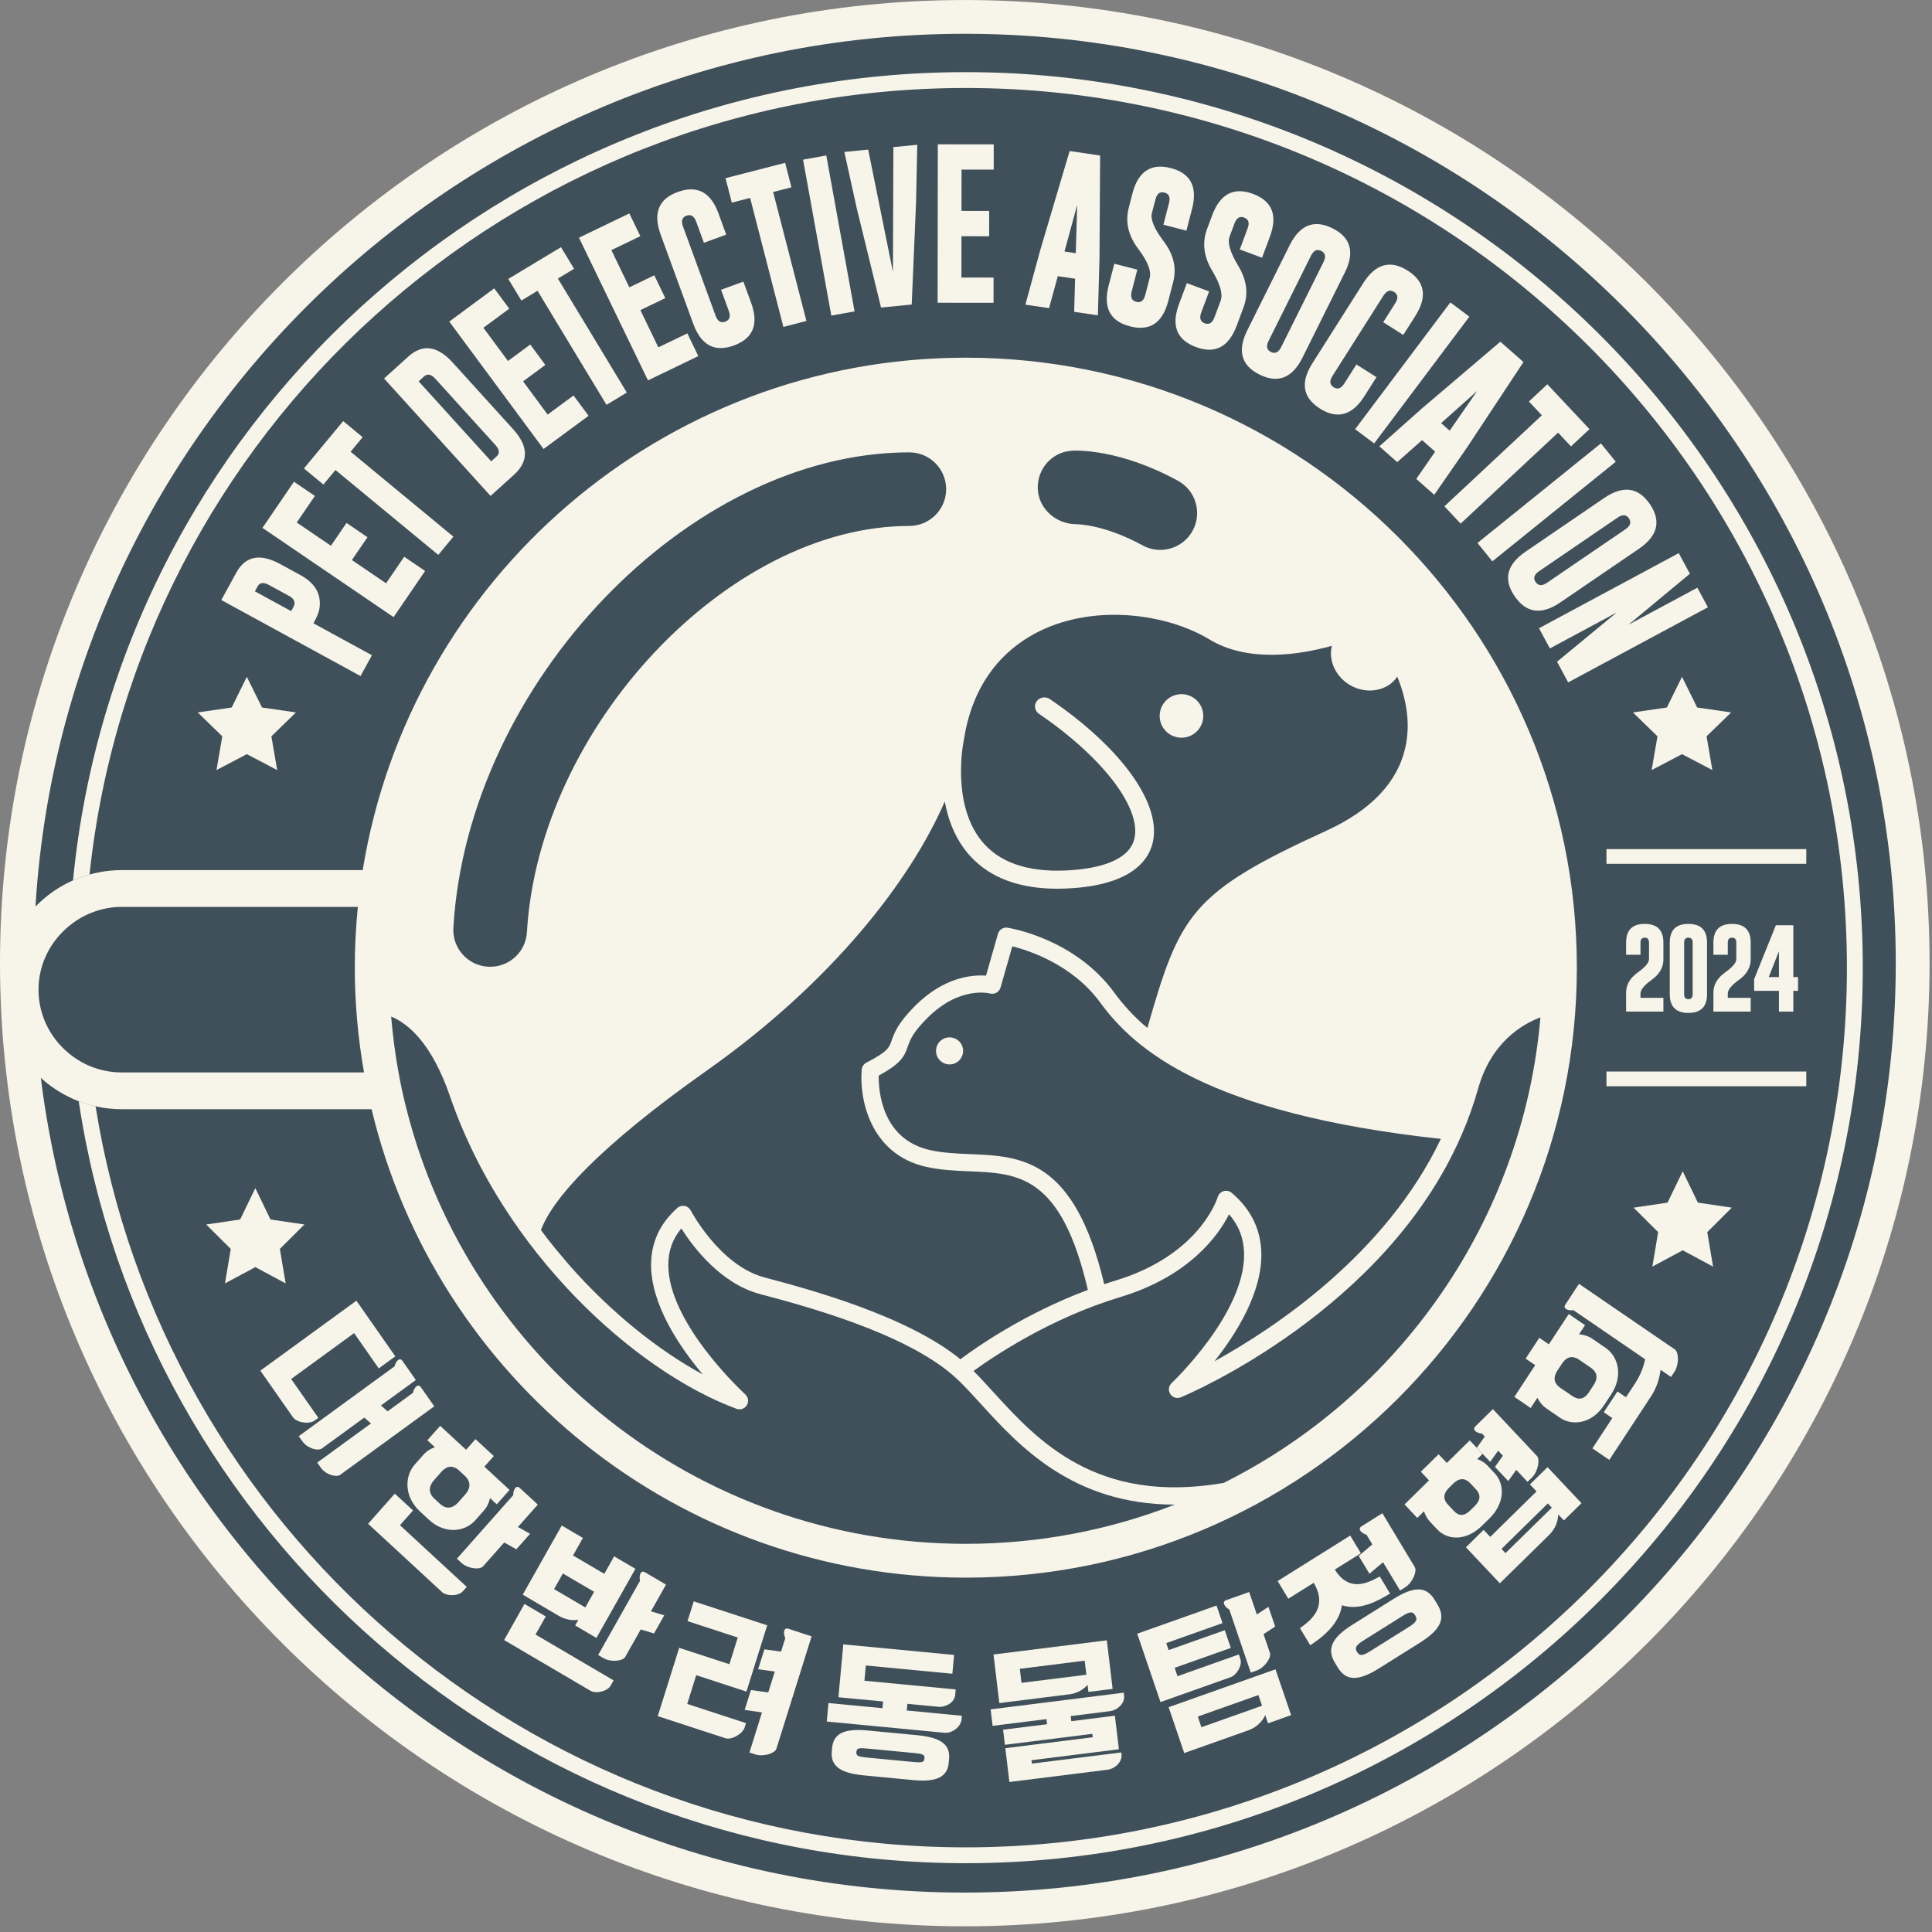 <svg width="70" height="70" viewBox="0 0 70 70" fill="none" xmlns="http://www.w3.org/2000/svg">
<rect x="0" y="0" width="70" height="70" fill="#808080" stroke="none"/>
<g clip-path="url(#clip0_427_2930)">
<path d="M69.046 35.001C69.046 53.803 53.803 69.046 35 69.046C16.197 69.046 0.954 53.803 0.954 35.001C0.954 16.197 16.197 0.954 35 0.954C53.803 0.954 69.046 16.197 69.046 35.001Z" fill="#40505B"/>
<path d="M34.956 1.224C16.356 1.224 1.224 16.33 1.224 34.898C1.224 53.466 16.356 68.572 34.956 68.572C53.555 68.572 68.687 53.466 68.687 34.898C68.687 16.33 53.555 1.224 34.956 1.224ZM34.956 69.794C15.68 69.794 -0 54.14 -0 34.898C-0 15.656 15.68 0.001 34.956 0.001C54.231 0.001 69.912 15.656 69.912 34.898C69.912 54.14 54.231 69.794 34.956 69.794Z" fill="#F7F5E9"/>
<path d="M58.205 30.765H65.445V31.298H58.205V30.765Z" fill="#F7F5E9"/>
<path d="M58.205 38.823H65.445V39.357H58.205V38.823Z" fill="#F7F5E9"/>
<path d="M58.917 35.963C58.917 35.678 59.059 35.434 59.344 35.23C59.611 35.04 59.745 34.88 59.747 34.752V34.151C59.747 34.033 59.695 33.974 59.594 33.974H59.591C59.489 33.974 59.438 34.033 59.438 34.151V34.593H58.917V34.151C58.917 33.699 59.142 33.475 59.591 33.475C60.042 33.475 60.268 33.699 60.268 34.151V34.763C60.268 35.053 60.125 35.301 59.839 35.505C59.571 35.696 59.438 35.861 59.438 36V36.153H60.268V36.652H58.917V35.963Z" fill="#F7F5E9"/>
<path d="M61.329 34.151C61.329 34.033 61.277 33.974 61.175 33.974H61.172C61.07 33.974 61.02 34.033 61.02 34.151V36.025C61.02 36.143 61.071 36.202 61.173 36.202C61.277 36.202 61.329 36.143 61.329 36.025V34.151ZM61.849 36.025C61.849 36.475 61.624 36.7 61.173 36.7C60.724 36.7 60.499 36.475 60.499 36.025V34.151C60.499 33.699 60.724 33.475 61.173 33.475C61.624 33.475 61.849 33.699 61.849 34.151V36.025Z" fill="#F7F5E9"/>
<path d="M62.08 35.963C62.08 35.678 62.222 35.434 62.508 35.23C62.775 35.04 62.908 34.88 62.91 34.752V34.151C62.91 34.033 62.859 33.974 62.758 33.974H62.755C62.652 33.974 62.601 34.033 62.601 34.151V34.593H62.08V34.151C62.08 33.699 62.305 33.475 62.755 33.475C63.205 33.475 63.431 33.699 63.431 34.151V34.763C63.431 35.053 63.288 35.301 63.002 35.505C62.735 35.696 62.601 35.861 62.601 36V36.153H63.431V36.652H62.08V35.963Z" fill="#F7F5E9"/>
<path d="M64.085 35.402H64.454V34.465L64.085 35.402ZM64.975 33.524V35.402H65.146V35.9H64.975V36.652H64.454V35.9H63.556V35.476L64.343 33.524H64.975Z" fill="#F7F5E9"/>
<path d="M34.99 2.614C18.138 2.614 4.243 15.486 2.646 31.899C2.838 31.814 3.038 31.743 3.244 31.686C4.937 15.692 18.527 3.188 34.99 3.188C52.595 3.188 66.917 17.486 66.917 35.06C66.917 52.635 52.595 66.933 34.99 66.933C19.098 66.933 5.884 55.28 3.463 40.084C3.253 40.038 3.049 39.974 2.852 39.898C5.199 55.503 18.716 67.507 34.99 67.507C52.912 67.507 67.492 52.951 67.492 35.06C67.492 17.169 52.912 2.614 34.99 2.614Z" fill="#F7F5E9"/>
<path d="M34.391 37.586C34.121 37.593 33.907 37.818 33.914 38.089C33.921 38.359 34.146 38.572 34.417 38.566C34.688 38.559 34.902 38.334 34.895 38.063C34.888 37.793 34.662 37.578 34.391 37.586Z" fill="#F7F5E9"/>
<path d="M42.828 26.728C43.264 26.717 43.608 26.355 43.597 25.919C43.585 25.484 43.222 25.14 42.786 25.151C42.35 25.164 42.006 25.525 42.017 25.96C42.029 26.396 42.391 26.739 42.828 26.728Z" fill="#F7F5E9"/>
<path d="M44.334 53.73C39.719 54.523 37.58 52.183 35.988 50.435C35.74 50.163 35.504 49.903 35.272 49.673C36 49.144 38.051 47.761 40.583 46.998C43.104 46.238 44.15 44.748 44.531 43.996C44.883 44.399 45.061 44.861 45.075 45.4C45.133 47.566 42.478 50.087 42.45 50.112C42.34 50.216 42.32 50.383 42.403 50.509C42.461 50.599 42.561 50.651 42.665 50.651C42.705 50.651 42.745 50.643 42.784 50.627C43.11 50.491 50.189 47.471 52.94 41.156C52.95 41.134 52.959 41.112 52.969 41.091C53.194 40.566 53.393 40.021 53.553 39.452C54.02 37.773 55.143 37.114 55.813 36.861C55.176 44.252 50.675 50.554 44.334 53.73ZM34.993 55.936C25.236 55.936 17.024 49.227 14.729 40.189C14.673 39.968 14.62 39.746 14.571 39.523C14.523 39.302 14.481 39.079 14.439 38.856C14.317 38.192 14.231 37.516 14.172 36.831C14.773 37.078 15.637 37.777 16.306 39.725C18.233 45.34 22.985 49.669 26.684 51.044C26.824 51.095 26.983 51.041 27.06 50.913C27.137 50.786 27.113 50.621 27.003 50.521C26.975 50.496 24.2 47.955 24.214 45.816C24.217 45.315 24.372 44.884 24.686 44.509C25.101 45.166 26.1 46.504 27.539 46.887C29.11 47.304 32.791 48.281 34.583 49.878C34.875 50.138 35.191 50.487 35.527 50.855C36.909 52.373 38.857 54.514 42.565 54.515C40.217 55.431 37.664 55.936 34.993 55.936ZM32.945 16.39C33.683 16.39 34.281 16.987 34.281 17.723C34.281 18.459 33.683 19.056 32.945 19.056C26.387 19.056 19.525 26.346 19.092 33.773C19.051 34.482 18.463 35.028 17.761 35.028C17.735 35.028 17.708 35.028 17.681 35.026C16.946 34.983 16.384 34.353 16.426 33.618C16.942 24.763 24.97 16.39 32.945 16.39ZM52.205 41.264C50.211 45.45 46.172 48.125 44.002 49.322C44.805 48.308 45.737 46.815 45.7 45.385C45.677 44.53 45.315 43.801 44.624 43.217C44.543 43.149 44.434 43.127 44.334 43.157C44.233 43.186 44.154 43.265 44.123 43.365C44.097 43.451 43.447 45.484 40.403 46.402C40.27 46.442 40.138 46.484 40.008 46.528C38.924 41.973 37.003 41.892 35.145 41.816C34.662 41.795 34.163 41.775 33.692 41.669C31.947 41.275 31.83 39.523 31.837 38.972C32.643 38.532 32.761 38.29 32.891 37.916C32.968 37.694 33.064 37.417 33.602 36.881C34.76 35.725 35.825 35.984 35.867 35.996C36.032 36.041 36.204 35.946 36.251 35.781L36.678 34.287C37.299 34.443 38.861 34.954 39.863 36.324C41.096 38.011 43.721 40.342 52.205 41.264ZM34.907 26.886C34.911 26.86 34.919 26.831 34.923 26.805C35.283 24.468 36.63 23.366 37.696 22.852C39.747 21.865 42.326 22.262 43.813 23.164C45.216 24.015 47.07 23.73 48.258 23.399C48.245 23.448 48.233 23.497 48.228 23.548C48.196 23.862 48.289 24.197 48.516 24.481C48.972 25.049 49.796 25.19 50.355 24.796C50.466 24.717 50.553 24.62 50.626 24.515C50.92 25.234 51.131 26.15 50.915 27.099C50.627 28.356 49.663 29.366 48.048 30.103C43.152 32.338 42.748 33.127 41.573 37.243C41.513 37.194 41.451 37.143 41.395 37.093C41.208 36.925 41.04 36.759 40.89 36.596C40.687 36.375 40.516 36.161 40.366 35.956C38.943 34.01 36.605 33.628 36.505 33.613C36.349 33.588 36.201 33.684 36.158 33.835L35.725 35.349C35.227 35.313 34.205 35.397 33.16 36.44C32.522 37.077 32.394 37.444 32.301 37.712C32.214 37.962 32.166 38.099 31.388 38.504C31.295 38.554 31.232 38.647 31.222 38.752C31.13 39.768 31.499 41.812 33.554 42.276C34.081 42.395 34.609 42.416 35.119 42.438C36.902 42.511 38.446 42.577 39.415 46.736C37.113 47.595 35.372 48.817 34.797 49.248C32.84 47.653 29.26 46.699 27.699 46.284C26.08 45.854 25.037 43.877 25.026 43.857C24.982 43.772 24.901 43.712 24.806 43.694C24.711 43.676 24.614 43.703 24.542 43.767C23.916 44.32 23.595 45.008 23.59 45.812C23.582 47.257 24.607 48.781 25.462 49.798C23.851 48.923 22.144 47.562 20.631 45.844L20.115 45.232C19.94 45.017 19.768 44.796 19.6 44.57C20.008 43.454 21.638 41.592 25.607 38.79C30.125 35.601 32.973 31.934 34.231 29.041C34.357 29.726 34.626 30.447 35.167 31.032C35.885 31.808 36.941 32.2 38.31 32.2C38.509 32.2 38.714 32.192 38.926 32.175C40.93 32.02 41.566 31.236 41.746 30.605C42.147 29.207 40.692 27.136 38.038 25.329C37.884 25.224 37.671 25.259 37.563 25.406C37.454 25.553 37.489 25.757 37.643 25.862C39.986 27.457 41.403 29.336 41.089 30.431C40.866 31.209 39.76 31.454 38.87 31.524C37.424 31.636 36.352 31.326 35.679 30.6C34.517 29.347 34.849 27.206 34.907 26.886ZM38.842 16.33C39.011 16.319 40.565 16.264 42.681 17.42C43.328 17.775 43.564 18.585 43.21 19.231C42.967 19.672 42.51 19.923 42.038 19.923C41.821 19.923 41.601 19.87 41.397 19.759C39.972 18.98 38.987 18.994 38.979 18.992C38.271 18.986 37.631 18.441 37.601 17.716C37.57 16.99 38.115 16.372 38.842 16.33ZM4.4 38.856C3.999 38.856 3.618 38.774 3.268 38.631C3.046 38.541 2.841 38.422 2.649 38.284C1.893 37.739 1.395 36.858 1.395 35.857C1.395 34.914 1.843 34.081 2.527 33.531C2.711 33.383 2.909 33.254 3.125 33.152C3.513 32.969 3.942 32.858 4.4 32.858H12.966C12.893 33.583 12.855 34.318 12.855 35.061C12.855 36.355 12.973 37.622 13.189 38.856H4.4ZM34.993 12.96C23.992 12.96 14.842 21.014 13.142 31.526H4.4C3.999 31.526 3.612 31.584 3.243 31.687C3.037 31.743 2.837 31.814 2.645 31.898C1.125 32.573 0.06 34.093 0.06 35.857C0.06 37.7 1.222 39.275 2.851 39.899C3.049 39.975 3.252 40.038 3.463 40.084C3.765 40.151 4.078 40.189 4.4 40.189H13.463C15.787 49.91 24.555 57.161 34.993 57.161C47.201 57.161 57.132 47.247 57.132 35.061C57.132 22.874 47.201 12.96 34.993 12.96Z" fill="#F7F5E9"/>
<path d="M9.235 21.425L10.55 22.143L10.6 22.053C10.645 21.971 10.668 21.915 10.671 21.886C10.682 21.767 10.618 21.671 10.48 21.596L9.737 21.19C9.545 21.085 9.409 21.107 9.328 21.255L9.235 21.425ZM8.018 21.74L8.56 20.75C8.894 20.145 9.424 20.04 10.15 20.436L10.893 20.842C11.426 21.133 11.652 21.538 11.573 22.058C11.552 22.181 11.489 22.341 11.382 22.536L11.357 22.584L13.476 23.741L13.062 24.495L8.018 21.74Z" fill="#F7F5E9"/>
<path d="M9.51 19.126L10.651 17.454L11.408 17.969L10.751 18.931L11.99 19.774L12.555 18.947L13.315 19.465L12.749 20.291L13.988 21.134L14.645 20.172L15.402 20.688L14.26 22.36L9.51 19.126Z" fill="#F7F5E9"/>
<path d="M12.434 15.257L13.14 15.84L12.703 16.367L16.427 19.444L15.88 20.105L12.154 17.029L11.718 17.556L11.012 16.973L12.434 15.257Z" fill="#F7F5E9"/>
<path d="M15.168 13.816L17.797 16.714L17.987 16.543C18.112 16.429 18.102 16.293 17.958 16.133L15.766 13.716C15.619 13.555 15.483 13.53 15.358 13.644L15.168 13.816ZM13.915 13.714L14.799 12.915C15.313 12.452 15.848 12.527 16.404 13.139L18.596 15.556C19.15 16.166 19.16 16.714 18.625 17.199L17.774 17.968L13.915 13.714Z" fill="#F7F5E9"/>
<path d="M16.278 11.651L17.907 10.448L18.452 11.184L17.514 11.875L18.405 13.079L19.212 12.484L19.758 13.222L18.952 13.817L19.843 15.021L20.78 14.329L21.325 15.065L19.694 16.267L16.278 11.651Z" fill="#F7F5E9"/>
<path d="M20.326 8.956L20.8 9.739L20.213 10.092L22.711 14.223L21.975 14.668L19.476 10.537L18.89 10.889L18.416 10.106L20.326 8.956Z" fill="#F7F5E9"/>
<path d="M20.977 8.612L22.802 7.733L23.201 8.557L22.151 9.062L22.802 10.411L23.706 9.975L24.105 10.801L23.202 11.236L23.853 12.585L24.904 12.079L25.301 12.902L23.477 13.782L20.977 8.612Z" fill="#F7F5E9"/>
<path d="M27.214 10.969C27.498 11.744 27.29 12.261 26.592 12.517C25.894 12.772 25.402 12.509 25.118 11.732L23.936 8.499C23.654 7.724 23.861 7.209 24.558 6.955C25.257 6.7 25.75 6.961 26.033 7.736L26.312 8.501L25.504 8.796L25.224 8.031C25.15 7.83 25.034 7.758 24.875 7.813L24.87 7.815C24.713 7.872 24.672 8.003 24.746 8.205L25.927 11.438C26.001 11.641 26.118 11.713 26.276 11.655C26.436 11.597 26.48 11.466 26.405 11.263L26.125 10.499L26.934 10.204L27.214 10.969Z" fill="#F7F5E9"/>
<path d="M28.447 5.9L28.675 6.787L28.012 6.957L29.218 11.629L28.384 11.845L27.178 7.171L26.515 7.342L26.287 6.456L28.447 5.9Z" fill="#F7F5E9"/>
<path d="M30.962 11.282L30.12 11.434L29.096 5.785L29.938 5.633L30.962 11.282Z" fill="#F7F5E9"/>
<path d="M33.033 11.034L31.922 11.143L31.037 7.525L30.592 5.505L31.456 5.42L32.353 9.853L32.369 5.33L33.234 5.246L33.191 7.319L33.033 11.034Z" fill="#F7F5E9"/>
<path d="M33.979 5.229L36.005 5.231L36.004 6.146L34.839 6.144L34.837 7.641L35.84 7.642L35.839 8.56L34.836 8.559L34.834 10.055L35.999 10.057L35.998 10.971L33.972 10.969L33.979 5.229Z" fill="#F7F5E9"/>
<path d="M38.977 9.174L39.028 7.425L38.568 9.113L38.977 9.174ZM39.837 9.353L39.778 11.425L38.919 11.298L38.953 10.098L38.326 10.006L38.009 11.164L37.152 11.038L37.695 9.046L38.755 5.472L39.859 5.635L39.837 9.353Z" fill="#F7F5E9"/>
<path d="M41.03 7.012C41.236 6.213 41.699 5.905 42.419 6.09C43.139 6.276 43.397 6.769 43.19 7.569L42.986 8.357L42.153 8.142L42.356 7.353C42.41 7.147 42.355 7.021 42.192 6.977L42.187 6.976C42.025 6.934 41.917 7.018 41.864 7.227L41.735 7.721C41.678 7.946 41.817 8.285 42.157 8.736C42.521 9.215 42.638 9.706 42.508 10.212L42.33 10.9C42.123 11.702 41.66 12.01 40.94 11.824C40.219 11.637 39.962 11.144 40.169 10.345L40.373 9.556L41.207 9.77L41.003 10.559C40.949 10.768 41.004 10.894 41.17 10.936C41.333 10.978 41.442 10.894 41.496 10.686L41.657 10.064C41.72 9.817 41.581 9.469 41.243 9.019C40.879 8.54 40.764 8.042 40.898 7.523L41.03 7.012Z" fill="#F7F5E9"/>
<path d="M43.921 7.797C44.209 7.024 44.702 6.766 45.398 7.025C46.095 7.285 46.299 7.8 46.011 8.575L45.726 9.338L44.92 9.038L45.204 8.274C45.279 8.074 45.238 7.944 45.08 7.883L45.075 7.881C44.919 7.822 44.802 7.895 44.727 8.098L44.549 8.575C44.467 8.794 44.572 9.145 44.862 9.628C45.174 10.142 45.239 10.644 45.056 11.133L44.808 11.799C44.518 12.574 44.025 12.833 43.329 12.574C42.633 12.313 42.428 11.795 42.717 11.021L43.002 10.259L43.809 10.559L43.523 11.322C43.448 11.524 43.49 11.655 43.65 11.714C43.809 11.774 43.926 11.701 44.001 11.499L44.225 10.898C44.314 10.659 44.213 10.298 43.924 9.815C43.612 9.301 43.549 8.793 43.736 8.292L43.921 7.797Z" fill="#F7F5E9"/>
<path d="M47.954 9.493C48.049 9.302 48.022 9.168 47.871 9.091L47.867 9.089C47.717 9.014 47.594 9.074 47.498 9.268L45.964 12.349C45.868 12.542 45.895 12.676 46.046 12.752C46.199 12.828 46.324 12.769 46.42 12.575L47.954 9.493ZM47.191 12.957C46.823 13.697 46.305 13.902 45.638 13.573C44.972 13.243 44.824 12.708 45.193 11.966L46.727 8.885C47.095 8.146 47.612 7.941 48.277 8.271C48.943 8.602 49.092 9.137 48.725 9.876L47.191 12.957Z" fill="#F7F5E9"/>
<path d="M49.436 14.353C48.993 15.051 48.457 15.202 47.827 14.805C47.2 14.409 47.107 13.861 47.551 13.161L49.395 10.255C49.838 9.558 50.373 9.407 51.001 9.804C51.63 10.202 51.723 10.749 51.28 11.447L50.843 12.135L50.116 11.674L50.553 10.987C50.668 10.805 50.654 10.669 50.512 10.578L50.508 10.575C50.367 10.486 50.238 10.533 50.123 10.714L48.278 13.621C48.163 13.804 48.176 13.94 48.319 14.03C48.463 14.121 48.593 14.076 48.708 13.893L49.145 13.206L49.872 13.665L49.436 14.353Z" fill="#F7F5E9"/>
<path d="M49.788 16.066L49.099 15.55L52.549 10.957L53.238 11.473L49.788 16.066Z" fill="#F7F5E9"/>
<path d="M52.524 15.604L53.522 14.165L52.214 15.33L52.524 15.604ZM53.147 16.222L51.965 17.927L51.314 17.352L51.998 16.364L51.524 15.946L50.624 16.744L49.976 16.172L51.52 14.798L54.361 12.38L55.198 13.118L53.147 16.222Z" fill="#F7F5E9"/>
<path d="M57.589 15.549L56.919 16.175L56.452 15.675L52.922 18.972L52.334 18.345L55.864 15.047L55.395 14.547L56.064 13.923L57.589 15.549Z" fill="#F7F5E9"/>
<path d="M54.071 20.338L53.532 19.673L58.004 16.065L58.542 16.73L54.071 20.338Z" fill="#F7F5E9"/>
<path d="M58.896 19.174C59.073 19.053 59.114 18.922 59.02 18.782L59.018 18.778C58.924 18.64 58.787 18.632 58.608 18.754L55.763 20.696C55.585 20.818 55.543 20.948 55.638 21.088C55.734 21.228 55.872 21.237 56.051 21.115L58.896 19.174ZM56.536 21.825C55.853 22.29 55.3 22.217 54.88 21.605C54.46 20.993 54.593 20.453 55.277 19.986L58.122 18.044C58.805 17.578 59.356 17.652 59.776 18.263C60.196 18.877 60.065 19.417 59.382 19.883L56.536 21.825Z" fill="#F7F5E9"/>
<path d="M60.824 20.041L61.227 20.788L59.005 22.633L61.498 21.294L61.881 22.002L56.818 24.724L56.415 23.975L58.581 22.189L56.155 23.494L55.761 22.762L60.824 20.041Z" fill="#F7F5E9"/>
<path d="M10.955 52.22L10.825 52.035L14.296 49.505C14.337 49.323 14.482 49.166 14.577 49.301L15.067 50.001L13.802 50.922L14.043 51.134L14.962 50.466C15.001 50.273 15.146 50.115 15.246 50.258L15.734 50.954L12.328 53.434C12.193 53.535 11.804 53.435 11.625 53.178L11.495 52.992L13.441 51.574L13.199 51.362L11.661 52.481C11.525 52.582 11.138 52.482 10.955 52.22ZM10.613 51.348L9.433 49.661L12.913 47.127L14.323 49.143L13.723 49.58L12.83 48.301L10.549 49.963L11.534 51.371L11.402 51.468C11.208 51.61 10.755 51.551 10.613 51.348Z" fill="#F7F5E9"/>
<path d="M16.721 56.627L16.555 56.474L18.594 54.174C18.592 53.976 18.701 53.791 18.829 53.909L19.486 54.514L18.766 55.326L19.206 55.572L18.708 56.133L18.268 55.888L17.5 56.753C17.384 56.884 16.951 56.84 16.721 56.627ZM16.865 54.137C16.988 53.998 17.126 53.735 16.839 53.47L16.64 53.285C16.345 53.014 16.113 53.191 15.99 53.33L15.725 53.63C15.571 53.803 15.475 54.058 15.739 54.301L15.939 54.485C16.203 54.73 16.446 54.61 16.599 54.437L16.865 54.137ZM15.547 55.068L15.215 54.762C14.657 54.246 14.639 53.502 15.031 53.059L15.338 52.713C15.453 52.582 15.597 52.49 15.756 52.435L15.485 52.184L15.948 51.661L16.887 52.528L17.228 52.143L17.891 52.755L17.55 53.14L18.462 53.983L17.999 54.505L17.754 54.279C17.719 54.45 17.644 54.604 17.528 54.735L17.221 55.082C16.828 55.524 16.1 55.58 15.547 55.068ZM16.013 57.681L13.337 55.209L14.305 54.118L14.965 54.727L14.491 55.261L16.911 57.496L16.767 57.657C16.614 57.83 16.19 57.845 16.013 57.681Z" fill="#F7F5E9"/>
<path d="M21.866 60.077L21.672 59.964L23.189 57.275C23.145 57.082 23.213 56.877 23.364 56.964L24.13 57.414L23.585 58.381L24.066 58.527L23.696 59.183L23.215 59.038L22.654 60.031C22.567 60.185 22.135 60.235 21.866 60.077ZM20.074 57.576L21.207 58.241L21.526 57.674L20.394 57.01L20.074 57.576ZM20.839 58.893L20.956 58.686C20.764 58.724 20.504 58.696 20.226 58.534L18.94 57.777L20.353 55.273L21.12 55.723L20.762 56.358L21.895 57.023L22.251 56.389L23.022 56.842L21.61 59.346L20.839 58.893ZM21.392 61.259L18.265 59.422L19.003 58.114L19.774 58.567L19.403 59.222L22.232 60.884L22.125 61.074C22.011 61.276 21.6 61.382 21.392 61.259Z" fill="#F7F5E9"/>
<path d="M27.367 63.566L27.154 63.497L27.608 62.044L26.981 61.954L27.207 61.233L27.836 61.319L28.073 60.562L27.469 60.48L27.695 59.759L28.299 59.841L28.452 59.352C28.37 59.173 28.394 58.959 28.559 59.011L29.406 59.288L28.131 63.359C28.081 63.522 27.662 63.663 27.367 63.566ZM26.286 62.98L23.832 62.179L24.608 59.704L26.427 60.298L26.731 59.33L24.91 58.736L25.136 58.02L27.797 58.888L27.045 61.289L25.225 60.695L24.899 61.737L27.028 62.432L26.979 62.59C26.906 62.823 26.504 63.05 26.286 62.98Z" fill="#F7F5E9"/>
<path d="M33.101 63.513L31.452 63.356C31.123 63.324 31.041 63.332 31.028 63.476C31.015 63.621 31.094 63.648 31.422 63.681L33.07 63.838C33.399 63.87 33.482 63.857 33.496 63.712C33.509 63.567 33.429 63.544 33.101 63.513ZM33.087 64.496L31.287 64.324C30.372 64.236 30.093 63.939 30.138 63.454L30.148 63.337C30.192 62.85 30.52 62.611 31.436 62.699L33.236 62.87C34.151 62.957 34.431 63.25 34.386 63.734L34.375 63.859C34.331 64.344 34.003 64.583 33.087 64.496ZM33.999 61.839L32.877 61.733L32.854 61.974L34.851 62.166L34.838 62.304C34.815 62.552 34.511 62.81 34.213 62.781L29.956 62.374L30.017 61.704L31.974 61.891L31.996 61.648L30.378 61.494L30.554 59.579L34.569 59.962L34.506 60.643L31.371 60.344L31.32 60.896L34.627 61.212L34.608 61.414C34.583 61.687 34.261 61.865 33.999 61.839Z" fill="#F7F5E9"/>
<path d="M37.011 60.973L39.361 60.679L39.3 60.169L36.95 60.464L37.011 60.973ZM39.436 61.302L39.405 61.045C39.275 61.197 39.043 61.352 38.755 61.387L36.208 61.706L35.997 59.946L40.102 59.432L40.313 61.192L39.436 61.302ZM40.123 64.121L36.572 64.565L36.425 63.34L39.592 62.944L39.577 62.82L36.41 63.217L36.344 62.671L37.938 62.472L37.915 62.287L35.964 62.531L35.893 61.934L40.714 61.33L40.728 61.449C40.757 61.696 40.508 61.962 40.21 61.999L38.793 62.177L38.815 62.362L40.394 62.163L40.54 63.379L37.373 63.776L37.388 63.899L40.625 63.494L40.633 63.561C40.666 63.828 40.415 64.084 40.123 64.121Z" fill="#F7F5E9"/>
<path d="M45.53 60.527L45.318 60.602L44.54 58.316C44.369 58.223 44.261 58.035 44.424 57.978L45.26 57.682L45.537 58.495L45.958 58.219L46.202 58.933L45.78 59.209L46.014 59.895C46.068 60.056 45.822 60.423 45.53 60.527ZM43.529 62.581L45.727 61.801L45.595 61.415L43.398 62.194L43.529 62.581ZM45.944 62.439L45.842 62.14C45.758 62.334 45.555 62.575 45.244 62.687L42.907 63.516L42.342 61.855L46.213 60.483L46.779 62.142L45.944 62.439ZM44.59 60.767L42.047 61.669L41.204 59.192L44.077 58.173L44.294 58.809L42.255 59.532L42.342 59.786L44.376 59.065L44.594 59.707L42.56 60.428L42.663 60.732L44.885 59.944L44.94 60.105C45.02 60.341 44.806 60.69 44.59 60.767Z" fill="#F7F5E9"/>
<path d="M50.917 57.507L50.727 57.627L50.11 56.602L49.617 57.02L49.229 56.375L49.722 55.956L49.512 55.607C49.324 55.554 49.181 55.395 49.328 55.303L50.086 54.827L51.261 56.781C51.349 56.926 51.181 57.342 50.917 57.507ZM50.808 58.555L49.401 59.438C49.115 59.616 49.082 59.709 49.167 59.852C49.255 59.997 49.352 60.009 49.638 59.83L51.045 58.948C51.335 58.766 51.364 58.676 51.276 58.53C51.191 58.387 51.099 58.373 50.808 58.555ZM51.451 59.515L49.949 60.457C49.178 60.939 48.755 60.889 48.465 60.408L48.367 60.245C48.076 59.763 48.225 59.354 48.995 58.871L50.497 57.928C51.272 57.443 51.696 57.493 51.986 57.975L52.084 58.138C52.374 58.62 52.227 59.029 51.451 59.515ZM48.622 58.161C48.519 58.852 47.918 59.32 47.473 59.611L47.1 58.992C47.59 58.649 48.082 58.177 47.6 57.346L46.678 57.925L46.292 57.284L48.921 55.636L49.307 56.278L48.362 56.869C48.857 57.66 49.478 57.405 49.992 57.119L50.364 57.738C49.917 58.007 49.271 58.368 48.622 58.161Z" fill="#F7F5E9"/>
<path d="M54.547 56.272L56.226 54.625L56.081 54.472L54.403 56.119L54.547 56.272ZM55.507 53.532L55.345 53.69L54.936 53.256L54.648 53.661L54.164 53.15L54.453 52.744L54.281 52.561L53.992 52.966L53.509 52.453L53.797 52.048L53.696 51.94C53.501 51.929 53.328 51.804 53.453 51.682L54.09 51.056L55.686 52.751C55.802 52.873 55.729 53.312 55.507 53.532ZM56.663 55.088L56.455 54.869C56.458 55.082 56.366 55.38 56.128 55.614L54.343 57.365L53.113 56.061L53.754 55.431L53.994 55.685L55.672 54.037L55.433 53.783L56.071 53.158L57.3 54.463L56.663 55.088ZM53.269 53.74C53.142 53.606 52.928 53.484 52.65 53.758L52.507 53.898C52.222 54.178 52.343 54.39 52.47 54.525L52.675 54.742C52.833 54.91 53.023 54.969 53.279 54.717L53.422 54.577C53.678 54.325 53.632 54.126 53.473 53.957L53.269 53.74ZM53.964 55.017L53.692 55.283C53.15 55.815 52.474 55.839 52.069 55.408L51.822 55.147C51.713 55.031 51.636 54.897 51.595 54.756L51.351 54.998L50.889 54.508L51.776 53.637L51.48 53.323L52.124 52.691L52.421 53.005L53.252 52.188L53.714 52.678L53.523 52.865C53.663 52.915 53.79 52.991 53.9 53.107L54.146 53.369C54.552 53.799 54.503 54.488 53.964 55.017Z" fill="#F7F5E9"/>
<path d="M60.669 49.701L60.545 49.89L60.165 49.63C60.134 49.92 60.018 50.29 59.843 50.557L58.308 52.895L57.696 52.477L58.417 51.38L58.108 51.168L58.604 50.415L58.912 50.625L59.266 50.087C59.376 49.919 59.531 49.608 59.608 49.249L57.006 47.469C56.814 47.499 56.618 47.415 56.715 47.269L57.209 46.516L60.685 48.894C60.824 48.989 60.842 49.437 60.669 49.701ZM57.214 49.264C57.062 49.16 56.811 49.076 56.596 49.404L56.429 49.657C56.209 49.993 56.389 50.185 56.541 50.289L56.963 50.577C57.153 50.707 57.369 50.749 57.573 50.439L57.739 50.186C57.941 49.88 57.825 49.683 57.636 49.553L57.214 49.264ZM58.381 50.513L58.115 50.916C57.697 51.553 56.999 51.695 56.514 51.363L56.037 51.036C55.894 50.938 55.781 50.805 55.702 50.644L55.459 51.015L54.869 50.611L55.623 49.462L55.277 49.225L55.772 48.471L56.118 48.708L56.839 47.61L57.43 48.014L57.212 48.345C57.386 48.358 57.554 48.411 57.697 48.509L58.173 48.836C58.66 49.167 58.797 49.879 58.381 50.513Z" fill="#F7F5E9"/>
<path d="M8.943 24.523L9.493 25.634L10.722 25.813L9.833 26.678L10.043 27.901L8.943 27.324L7.844 27.901L8.054 26.678L7.165 25.813L8.394 25.634L8.943 24.523Z" fill="#F7F5E9"/>
<path d="M60.943 24.523L61.492 25.634L62.722 25.813L61.832 26.678L62.042 27.901L60.943 27.324L59.843 27.901L60.053 26.678L59.164 25.813L60.393 25.634L60.943 24.523Z" fill="#F7F5E9"/>
<path d="M9.251 43.047L9.8 44.184L11.029 44.366L10.14 45.251L10.35 46.5L9.251 45.91L8.151 46.5L8.361 45.251L7.472 44.366L8.701 44.184L9.251 43.047Z" fill="#F7F5E9"/>
<path d="M60.968 42.438L61.517 43.574L62.747 43.756L61.857 44.642L62.067 45.891L60.968 45.301L59.868 45.891L60.078 44.642L59.189 43.756L60.418 43.574L60.968 42.438Z" fill="#F7F5E9"/>
</g>
<defs>
<clipPath id="clip0_427_2930">
<rect width="70" height="70" fill="white"/>
</clipPath>
</defs>
</svg>

